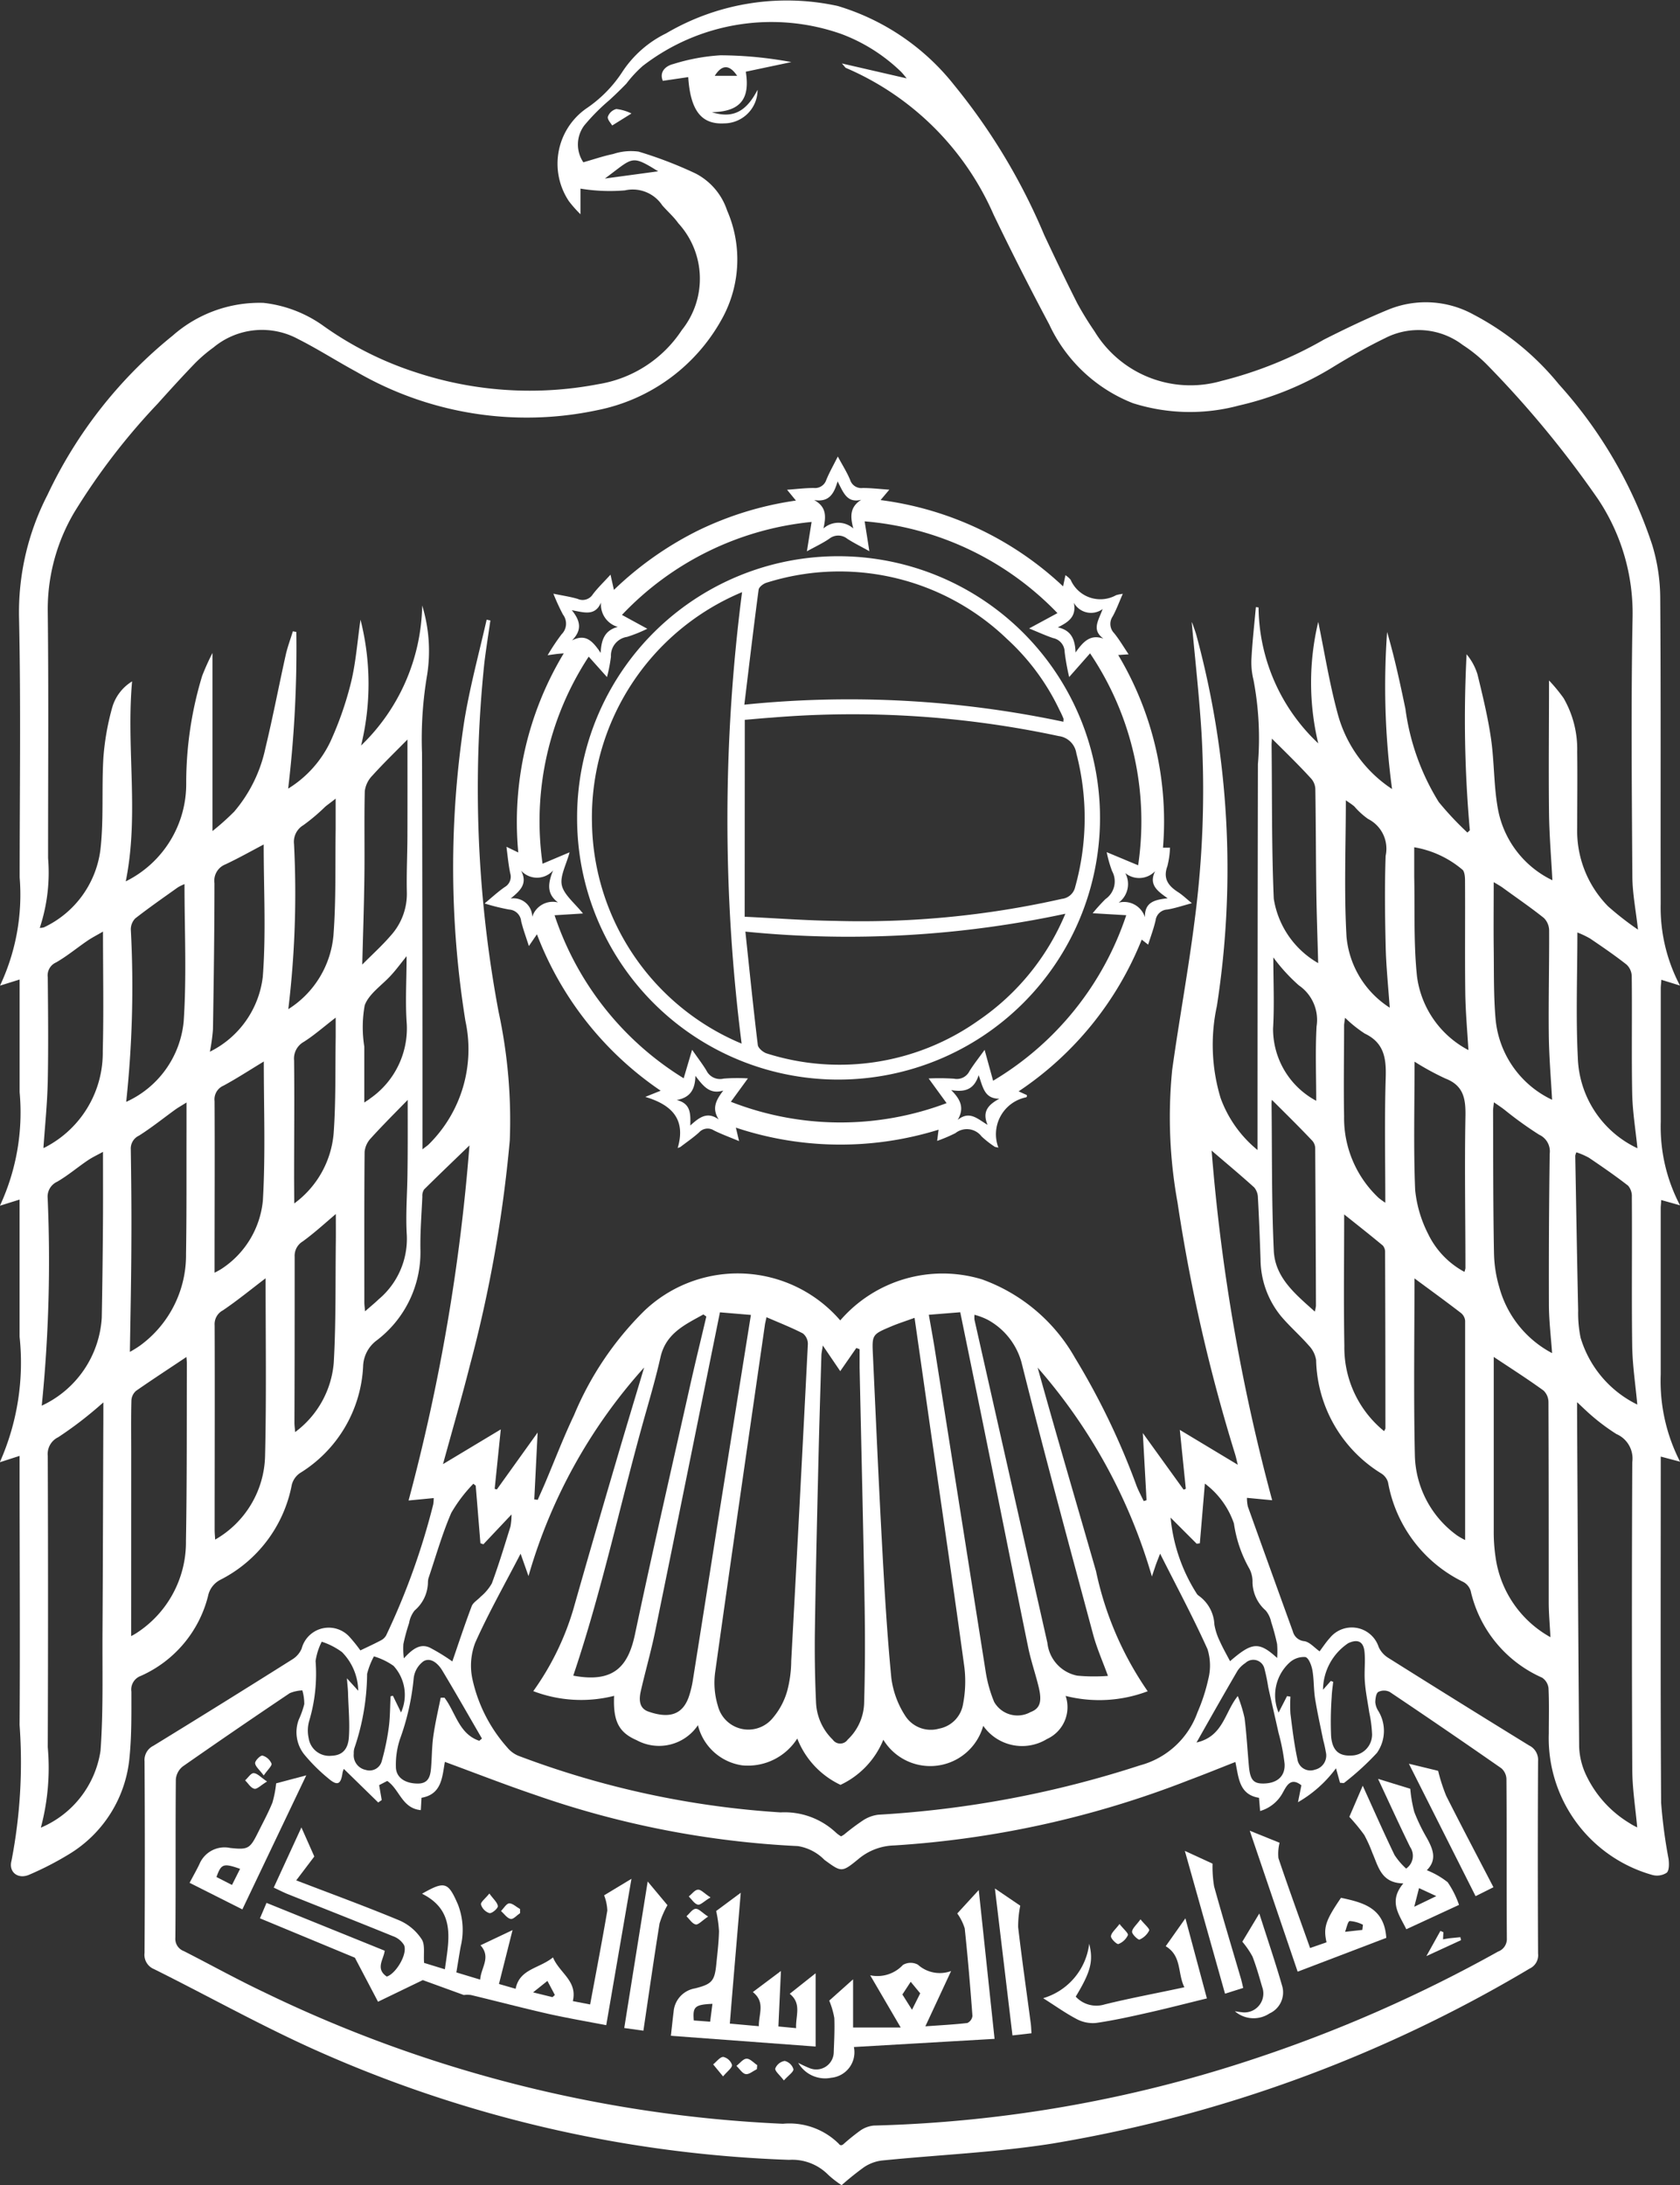 <svg xmlns="http://www.w3.org/2000/svg" width="45.037" height="58.566" viewBox="0 0 45.037 58.566">
  <rect x="0" y="0" width="45.037" height="58.566" fill="#333333" stroke="none"/>
  <g id="Falcon" transform="translate(581.782 231.04)">
    <path id="Path_7753" data-name="Path 7753" d="M-536.745-204.623l-.5-.155c-.006.094-.016.168-.016.242,0,1.189,0,2.378,0,3.568a4.519,4.519,0,0,0,.517,2.235l-.506-.142c0,.085-.012.152-.012.219q0,2.226,0,4.452a4.733,4.733,0,0,0,.519,2.343l-.518-.137v.253c0,3.008-.01,6.016.01,9.023a13.487,13.487,0,0,0,.2,1.511c.015.124.019.312-.053.369a.476.476,0,0,1-.4.053,3.808,3.808,0,0,1-2.758-3.791c0-.4.012-.807-.008-1.209a.388.388,0,0,0-.173-.284,3.352,3.352,0,0,1-1.914-2.327.412.412,0,0,0-.192-.235,3.686,3.686,0,0,1-2.023-2.673.419.419,0,0,0-.18-.237,3.664,3.664,0,0,1-1.748-3.041.726.726,0,0,0-.194-.387c-.238-.273-.515-.513-.748-.79a2.43,2.43,0,0,1-.548-1.523c-.019-.549-.039-1.1-.07-1.648a.44.44,0,0,0-.1-.279c-.392-.354-.8-.692-1.141-.987a51.486,51.486,0,0,0,1.623,9.372l-.676-.064a1.045,1.045,0,0,0,.025.236q.6,1.674,1.206,3.346a.349.349,0,0,0,.309.26c.142.023.265.171.407.272.077-.1.167-.24.277-.361a.757.757,0,0,1,1.307.245.668.668,0,0,0,.256.29q1.883,1.184,3.777,2.349a.427.427,0,0,1,.24.417q-.013,2.58,0,5.161a.393.393,0,0,1-.222.4,36.813,36.813,0,0,1-12.808,4.694c-1.51.238-3.046.3-4.569.454a1.1,1.1,0,0,0-.471.178,7.564,7.564,0,0,0-.6.482,2.667,2.667,0,0,1-.36-.279,1.356,1.356,0,0,0-1.049-.4,33.952,33.952,0,0,1-12.525-2.867c-1.534-.674-3-1.5-4.5-2.246a.414.414,0,0,1-.253-.436q.015-2.566,0-5.131a.427.427,0,0,1,.237-.419q1.871-1.147,3.727-2.317a.625.625,0,0,0,.249-.291.75.75,0,0,1,1.291-.3,4.173,4.173,0,0,1,.282.352c.191-.092.373-.175.55-.269a.332.332,0,0,0,.141-.134,18.842,18.842,0,0,0,1.262-3.511,1.119,1.119,0,0,0,.013-.169l-.674.065a52.365,52.365,0,0,0,1.632-9.517c-.414.4-.819.787-1.217,1.181a.314.314,0,0,0-.046.19c-.021.481-.061.962-.051,1.442A2.963,2.963,0,0,1-571.7-195.1a.9.9,0,0,0-.348.693,3.559,3.559,0,0,1-1.694,2.852.544.544,0,0,0-.217.31,3.612,3.612,0,0,1-1.915,2.549.631.631,0,0,0-.332.441,3.194,3.194,0,0,1-1.8,2.135.39.39,0,0,0-.254.424c0,.579.008,1.161-.048,1.736a3.388,3.388,0,0,1-1.638,2.628,8.305,8.305,0,0,1-1.045.538c-.3.137-.569-.06-.482-.375a13.835,13.835,0,0,0,.216-3.636c.016-2.271,0-4.541,0-6.812v-.4l-.53.171a6.567,6.567,0,0,0,.53-3.365q0-1.666,0-3.332v-.344l-.527.165a5.926,5.926,0,0,0,.528-3.044c0-.992,0-1.984,0-3.019l-.526.164a5.709,5.709,0,0,0,.527-2.9c0-2.31.034-4.621-.016-6.93a6.877,6.877,0,0,1,.759-3.318,12.1,12.1,0,0,1,3.357-4.273,3.521,3.521,0,0,1,2.436-.88,3.4,3.4,0,0,1,1.628.632,9.063,9.063,0,0,0,2.465,1.233,9.732,9.732,0,0,0,4.885.314,3.306,3.306,0,0,0,2.238-1.451,2.2,2.2,0,0,0-.094-2.861c-.123-.175-.291-.319-.432-.482a.95.95,0,0,0-1-.4,4.862,4.862,0,0,1-1.192-.047v.687a3.365,3.365,0,0,1-.307-.346,1.806,1.806,0,0,1,.462-2.488,3.464,3.464,0,0,0,.979-1,2.95,2.95,0,0,1,1.161-1.014,6.385,6.385,0,0,1,4.6-.735,6.27,6.27,0,0,1,3.121,2.118,16.35,16.35,0,0,1,2.418,4.025c.288.613.579,1.224.885,1.828a8.656,8.656,0,0,0,.463.752,3.007,3.007,0,0,0,3.4,1.328,10.71,10.71,0,0,0,2.747-1.108c.577-.291,1.162-.573,1.76-.817a2.652,2.652,0,0,1,2.251.145,7.347,7.347,0,0,1,2.29,1.871,12.043,12.043,0,0,1,2.5,4.3,4.965,4.965,0,0,1,.216,1.417c.019,2.732.006,5.465.012,8.2A4.483,4.483,0,0,0-536.745-204.623Zm-22.512,8.975a3.627,3.627,0,0,1,3.8-1.1,4.685,4.685,0,0,1,2.491,2.1,19.476,19.476,0,0,1,1.656,3.443c.055.137.125.267.188.4l.076-.024c-.033-.6-.066-1.207-.1-1.8l1.094,1.517.059-.022-.161-1.58,1.554.935c-.031-.123-.048-.208-.074-.291a45.637,45.637,0,0,1-1.541-6.738,12.819,12.819,0,0,1-.144-3.551c.187-1.351.438-2.694.607-4.047a26.739,26.739,0,0,0,.181-4.971c-.062-1.013-.177-2.023-.264-2.99a.268.268,0,0,1,.026.058c.033.092.067.184.095.278a23.949,23.949,0,0,1,.554,9.955,4.921,4.921,0,0,0,.1,2.469,3.209,3.209,0,0,0,.99,1.392v-.343q0-5,.01-10a8.351,8.351,0,0,0-.118-2.254,1.969,1.969,0,0,1-.053-.614c.025-.448.076-.894.116-1.341l.072.009a5.066,5.066,0,0,0,1.6,3.643,7,7,0,0,1,0-3.256c.168.814.3,1.646.519,2.452a3.493,3.493,0,0,0,1.46,2.028,20.589,20.589,0,0,1-.133-4.209c.2.681.347,1.369.491,2.058a6.308,6.308,0,0,0,.894,2.5,8.353,8.353,0,0,0,.768.818l.065-.061a33.561,33.561,0,0,1-.087-4.718,1.557,1.557,0,0,1,.292.538c.139.571.279,1.145.363,1.725.092.64.071,1.3.194,1.93a2.65,2.65,0,0,0,1.451,1.864c-.031-.6-.082-1.194-.09-1.789-.014-1.173,0-2.347,0-3.566a4.432,4.432,0,0,1,.39.473,2.737,2.737,0,0,1,.365,1.439c.009.678,0,1.356,0,2.035a2.885,2.885,0,0,0,.83,2.109,8.066,8.066,0,0,0,.8.623c-.057-.513-.148-.967-.151-1.422-.015-2.32-.038-4.64.006-6.959a5.505,5.505,0,0,0-.93-3.164,27.487,27.487,0,0,0-2.961-3.586,3.839,3.839,0,0,0-.66-.539,1.959,1.959,0,0,0-2.089-.182c-.458.222-.9.474-1.339.74a8.365,8.365,0,0,1-2.572,1.063,5.052,5.052,0,0,1-2.846-.063,4.143,4.143,0,0,1-2.242-2.111q-.775-1.454-1.49-2.94a7.579,7.579,0,0,0-3.959-3.934c-.019-.008-.03-.032-.109-.12l1.738.4c-.066-.077-.11-.138-.164-.189a4.627,4.627,0,0,0-1.586-1,5.638,5.638,0,0,0-5.328.857,3.2,3.2,0,0,0-.437.472c-.147.152-.3.3-.456.443a5.446,5.446,0,0,0-.676.682.854.854,0,0,0-.022.984c.273-.077.533-.167.8-.222a1.511,1.511,0,0,1,.682-.064,11,11,0,0,1,1.529.587,1.724,1.724,0,0,1,.842.988,3.286,3.286,0,0,1-.093,2.826,4.9,4.9,0,0,1-3.385,2.529,9.1,9.1,0,0,1-6.456-1.027c-.526-.285-1.032-.61-1.565-.879a2.034,2.034,0,0,0-2.27.226,3.97,3.97,0,0,0-.492.42c-.341.354-.672.717-1,1.083a17.528,17.528,0,0,0-2.239,2.916,5.112,5.112,0,0,0-.711,2.665c.026,2.2.008,4.4.009,6.605a4.716,4.716,0,0,1-.223,1.868.408.408,0,0,0,.11-.014,2.67,2.67,0,0,0,1.516-2.083c.093-.816.03-1.648.08-2.471a6.88,6.88,0,0,1,.232-1.325,1.21,1.21,0,0,1,.537-.714c-.161,1.791.193,3.575-.17,5.36a2.912,2.912,0,0,0,1.621-2.637,9.844,9.844,0,0,1,.428-2.872,6.58,6.58,0,0,1,.276-.613v4.773a6.642,6.642,0,0,0,.584-.522,3.856,3.856,0,0,0,.835-1.7c.2-.829.36-1.669.545-2.5.048-.214.127-.421.191-.632l.093.017a31.8,31.8,0,0,1-.219,4.2,2.982,2.982,0,0,0,1.135-1.266,9.034,9.034,0,0,0,.549-1.577c.131-.536.17-1.094.255-1.685a6.966,6.966,0,0,1,.016,3.373,5.339,5.339,0,0,0,1.638-3.753,4.159,4.159,0,0,1,.134,1.852,10.205,10.205,0,0,0-.139,2.1q.014,5.145.012,10.291c0,.093,0,.187,0,.334.09-.072.136-.1.175-.14a3.578,3.578,0,0,0,.977-3.3,25.933,25.933,0,0,1-.031-8.039c.149-.914.394-1.813.6-2.718l.1.02c-.055.387-.118.773-.164,1.16a32.4,32.4,0,0,0,.384,9.328,13.818,13.818,0,0,1,.3,3.452,35.848,35.848,0,0,1-1.068,6.024c-.221.872-.472,1.737-.722,2.65l1.549-.931-.164,1.595.059.014,1.093-1.525c-.03.591-.06,1.191-.09,1.792l.092.012c.071-.16.143-.319.211-.48.253-.6.483-1.2.761-1.786a8.543,8.543,0,0,1,1.878-2.793A3.629,3.629,0,0,1-559.257-195.648Zm.021,22.11a.2.2,0,0,0,.054-.021,5.713,5.713,0,0,1,.457-.37.754.754,0,0,1,.369-.138,35.091,35.091,0,0,0,10.143-1.771,37.8,37.8,0,0,0,6.592-2.893.358.358,0,0,0,.234-.355c-.01-1.425,0-2.85-.011-4.275a.4.4,0,0,0-.138-.284q-1.487-1.036-2.991-2.045a.341.341,0,0,0-.305,0c-.062.038-.078.176-.082.271a.516.516,0,0,0,.071.222,1.023,1.023,0,0,1-.028,1.143,7.326,7.326,0,0,1-.876.8c-.016.015-.057,0-.112,0l-.108-.39a3.326,3.326,0,0,1-1.019.91l.091-.453c-.287-.229-.4.022-.494.189a1.009,1.009,0,0,1-.612.5l-.03-.354c-.543-.087-.543-.553-.634-.96-.428.168-.836.334-1.249.488a26.139,26.139,0,0,1-7.9,1.749,1.548,1.548,0,0,0-.958.366c-.448.368-.455.35-.908.021a1.279,1.279,0,0,0-.714-.37,24.886,24.886,0,0,1-7.027-1.367c-.816-.276-1.618-.59-2.435-.89-.073.411-.083.868-.626.962l-.019.331c-.506-.047-.568-.557-.9-.782l-.217.112.069.4-.094.065-.922-.9a.533.533,0,0,0-.034.1c-.043.315-.135.364-.374.161a4.73,4.73,0,0,1-.643-.636.956.956,0,0,1-.156-.947,2.393,2.393,0,0,0,.147-.414,1.29,1.29,0,0,0-.052-.368.977.977,0,0,0-.337.074q-1.443.969-2.868,1.964a.493.493,0,0,0-.186.346c-.013,1.415,0,2.831-.013,4.246a.35.35,0,0,0,.228.358c.717.365,1.421.757,2.146,1.1a35.438,35.438,0,0,0,13.913,3.528,1.878,1.878,0,0,1,1.5.538C-559.278-173.549-559.254-173.546-559.236-173.538Zm-6.083-12.047a3.6,3.6,0,0,1-2.167-.126,7.332,7.332,0,0,0,1.072-2.189q.559-1.967,1.137-3.928c.25-.854.508-1.706.763-2.558a14.2,14.2,0,0,0-3.1,5.591l-.212-.6c-.43.83-.861,1.591-1.216,2.385a1.721,1.721,0,0,0-.077.969,4.057,4.057,0,0,0,.938,1.843.757.757,0,0,0,.3.221,24.1,24.1,0,0,0,7.022,1.516,2.01,2.01,0,0,1,1.487.542.779.779,0,0,0,.138.1c.035-.021.062-.034.085-.052a6.056,6.056,0,0,1,.495-.371.954.954,0,0,1,.421-.157,27.78,27.78,0,0,0,7.009-1.322,2.252,2.252,0,0,0,1.544-1.422,4.843,4.843,0,0,0,.29-.892,1.474,1.474,0,0,0-.021-.8c-.383-.85-.824-1.673-1.271-2.561-.062.162-.1.252-.13.343s-.057.168-.09.27a14.694,14.694,0,0,0-3.063-5.6c.508,1.829,1.044,3.643,1.566,5.461a8.837,8.837,0,0,0,1.384,3.214,3.672,3.672,0,0,1-2.2.125.937.937,0,0,1-.5,1.155,1.273,1.273,0,0,1-1.709-.354,1.474,1.474,0,0,1-2.678.374,2.29,2.29,0,0,1-1.148,1.209,2.293,2.293,0,0,1-1.159-1.242,1.567,1.567,0,0,1-1.478.719,1.432,1.432,0,0,1-1.185-1.076,1.257,1.257,0,0,1-1.646.4C-565.2-184.607-565.349-184.916-565.319-185.586Zm8.054-10.132c-.238.087-.434.149-.624.229-.514.217-.518.22-.492.767.079,1.7.153,3.392.245,5.087.065,1.2.134,2.391.25,3.582a2.436,2.436,0,0,0,.37,1,.813.813,0,0,0,.908.346.8.8,0,0,0,.643-.657,3.193,3.193,0,0,0,.036-.988c-.294-2.148-.609-4.293-.918-6.44C-556.984-193.754-557.121-194.715-557.265-195.718Zm-3.969-.016c-.023.109-.036.156-.042.2-.448,3.106-.9,6.212-1.335,9.321a2.114,2.114,0,0,0,.075.9.843.843,0,0,0,1.454.34,1.93,1.93,0,0,0,.4-.733,3.2,3.2,0,0,0,.111-.814q.231-4.246.446-8.493a.361.361,0,0,0-.132-.286C-560.56-195.456-560.878-195.579-561.234-195.734Zm-17.777,2.283c-.128.111-.2.175-.27.232a10.079,10.079,0,0,1-.939.7.5.5,0,0,0-.282.5q.015,3.9,0,7.806a6.226,6.226,0,0,1-.185,2.16,2.665,2.665,0,0,0,1.6-2.064c.077-1.065.046-2.138.053-3.208.011-1.787.014-3.573.021-5.36C-579.011-192.911-579.011-193.143-579.011-193.451Zm39.507,0c0,.148,0,.206,0,.264.016,2.994.029,5.988.056,8.981a1.934,1.934,0,0,0,.169.707,3,3,0,0,0,1.176,1.322c.082.054.173.1.211.117-.047-.52-.13-1.033-.132-1.545q-.02-4.124,0-8.247a.714.714,0,0,0-.425-.751,5.528,5.528,0,0,1-.812-.626C-539.322-193.283-539.381-193.342-539.5-193.453Zm-20.22-1.525c-.023.151-.036.2-.038.259-.028.932-.057,1.864-.079,2.8-.036,1.512-.072,3.024-.095,4.536-.01.647,0,1.3.029,1.942a1.473,1.473,0,0,0,.449,1.027.243.243,0,0,0,.4,0,1.4,1.4,0,0,0,.441-.97c.026-.882.028-1.765.013-2.647-.036-2.12-.089-4.241-.134-6.361,0-.162,0-.325,0-.487l-.088-.033-.431.621Zm2.842-.824c.06.343.111.622.156.9q.683,4.33,1.367,8.66a3.536,3.536,0,0,0,.228.817.719.719,0,0,0,.972.274c.253-.095.318-.272.222-.671-.085-.352-.206-.7-.279-1.051-.372-1.816-.731-3.633-1.1-5.45-.236-1.171-.477-2.34-.724-3.547Zm-5.6-.066c-.585,2.888-1.156,5.722-1.737,8.555-.11.537-.263,1.065-.385,1.6-.049.219-.051.46.208.548.577.2.941.075,1.1-.461a2.817,2.817,0,0,0,.082-.343q.342-2.15.679-4.3c.291-1.829.584-3.658.883-5.529Zm-.366.112-.078-.055c-.485.27-1,.5-1.148,1.139-.11.487-.246.969-.383,1.45-.672,2.359-1.171,4.768-1.957,7.092,1.109.21,1.478-.274,1.655-1.111.475-2.245.988-4.481,1.49-6.72C-563.133-194.562-562.986-195.159-562.846-195.756Zm10.769,9.636c-.141-.388-.3-.745-.4-1.118-.651-2.424-1.308-4.846-1.917-7.281a1.861,1.861,0,0,0-.912-1.151,1.794,1.794,0,0,0-.351-.132.872.872,0,0,0,0,.131q.977,4.334,1.956,8.666a1,1,0,0,0,.8.876A4.932,4.932,0,0,0-552.077-186.12Zm-26.187-1.07a1.34,1.34,0,0,0,.124-.069,2.9,2.9,0,0,0,1.345-2.484c.028-1.581.019-3.163.024-4.744a1.72,1.72,0,0,0-.012-.183c-.447.3-.9.594-1.347.905a.363.363,0,0,0-.127.255c-.013.461-.006.923-.006,1.385Zm36.528-7.478c0,1.507,0,3.069,0,4.631a4.581,4.581,0,0,0,.049.734,2.909,2.909,0,0,0,1.471,2.143c-.017-.332-.045-.631-.046-.93,0-1.789,0-3.578-.007-5.367a.434.434,0,0,0-.131-.313C-540.84-194.085-541.3-194.377-541.736-194.668Zm-37.285-5.5c-.129.072-.276.139-.409.229-.275.186-.531.405-.818.571a.438.438,0,0,0-.255.429,38.683,38.683,0,0,1-.158,5.573,2.784,2.784,0,0,0,1.609-2.358q.021-1.133.03-2.266C-579.017-198.706-579.021-199.421-579.021-200.169Zm41.134,6.778c-.048-.529-.129-1.049-.137-1.572-.019-1.334,0-2.669-.01-4a.429.429,0,0,0-.1-.3c-.339-.264-.694-.508-1.05-.749a1.942,1.942,0,0,0-.337-.146.421.421,0,0,0-.03.092c.025,1.382.048,2.765.078,4.147a3.25,3.25,0,0,0,.065.73A2.925,2.925,0,0,0-537.887-193.391Zm-40.412-1.417a2.905,2.905,0,0,0,.277-.172,3,3,0,0,0,1.229-2.46c.018-1.089.01-2.179.013-3.269,0-.242,0-.483,0-.784-.128.081-.217.13-.3.189-.325.235-.638.487-.975.7a.381.381,0,0,0-.219.365c.012.814.021,1.628.016,2.442C-578.263-196.8-578.284-195.8-578.3-194.808Zm36.567-6.685c-.012.112-.022.168-.022.223.005,1.277,0,2.554.025,3.83a3.431,3.431,0,0,0,.142.9,2.838,2.838,0,0,0,1.415,1.765c-.031-.445-.083-.863-.085-1.282q-.007-2.033.021-4.065a.489.489,0,0,0-.282-.507,9.959,9.959,0,0,1-.906-.65C-541.515-201.347-541.607-201.407-541.732-201.493Zm-32.929,4.712c-.383.291-.752.594-1.145.86a.416.416,0,0,0-.22.4c.007,1.828,0,3.656,0,5.484,0,.083.009.167.014.26a2.653,2.653,0,0,0,1.338-2.238C-574.638-193.611-574.662-195.2-574.662-196.781Zm30.8.008c0,1.554-.025,3.136.01,4.718a2.723,2.723,0,0,0,1.137,2.17,1.923,1.923,0,0,0,.211.12c0-1.989,0-3.935,0-5.881a.307.307,0,0,0-.116-.208C-543.033-196.167-543.45-196.469-543.861-196.773Zm-35.16-9.3c-.155.091-.291.159-.415.244-.283.193-.549.415-.845.584a.377.377,0,0,0-.219.391c.009.933.019,1.866,0,2.8-.013.6-.076,1.2-.116,1.781a.361.361,0,0,0,.08-.037,2.852,2.852,0,0,0,1.511-2.558C-579-203.914-579.021-204.955-579.021-206.077Zm41.138,5.815c-.05-.5-.131-.984-.141-1.468-.021-1.051,0-2.1-.013-3.154a.441.441,0,0,0-.137-.308c-.315-.248-.647-.475-.979-.7a2.426,2.426,0,0,0-.341-.162c0,1.141-.044,2.252.012,3.359A2.778,2.778,0,0,0-537.883-200.261Zm-38.954-7.087a1.132,1.132,0,0,0-.181.09c-.382.272-.767.54-1.136.828a.42.42,0,0,0-.119.3,29.021,29.021,0,0,1-.124,4.617,2.638,2.638,0,0,0,1.541-2.156C-576.776-204.884-576.836-206.1-576.836-207.349Zm35.1-.045c0,.623-.006,1.181,0,1.739.009.647-.006,1.3.052,1.94a2.658,2.658,0,0,0,1.513,2.145c-.03-.563-.081-1.146-.088-1.731-.011-.932.013-1.864.009-2.8a.484.484,0,0,0-.139-.34c-.35-.28-.722-.534-1.087-.8C-541.543-207.282-541.617-207.322-541.736-207.394Zm-32.974,4.8c-.364.22-.713.448-1.079.646a.4.4,0,0,0-.238.414c.008,1.445,0,2.89,0,4.335v.264a2.025,2.025,0,0,0,.182-.1,2.468,2.468,0,0,0,1.113-1.833C-574.663-200.088-574.71-201.306-574.71-202.6Zm32.184,5.648a.519.519,0,0,0,.032-.108c0-1.355-.025-2.71,0-4.065.009-.469-.042-.829-.536-1.02a7.163,7.163,0,0,1-.828-.452c0,1.2-.03,2.32.016,3.436a3.3,3.3,0,0,0,.344,1.173A2.276,2.276,0,0,0-542.526-196.95Zm-32.187-11.465c-.346.182-.681.371-1.029.534a.47.47,0,0,0-.288.5c0,1.306-.019,2.613-.04,3.919a4.951,4.951,0,0,1-.083.6,2.577,2.577,0,0,0,1.419-2.01C-574.648-206.021-574.713-207.182-574.713-208.415Zm32.3,5.523c-.032-.546-.078-1.042-.085-1.539-.013-1.01,0-2.021-.007-3.031,0-.1-.016-.247-.078-.286a2.69,2.69,0,0,0-1.284-.594c0,.262,0,.524,0,.785.018.891-.018,1.789.074,2.672A2.612,2.612,0,0,0-542.414-202.892Zm-26.615,11.66-.061-.05a3.974,3.974,0,0,0-.592.78c-.246.567-.414,1.168-.612,1.755a.483.483,0,0,0-.014.117,1.01,1.01,0,0,1-.357.745.738.738,0,0,0-.148.337,5.1,5.1,0,0,0-.153.562,1.974,1.974,0,0,0,.013.384c.238-.261.44-.4.69-.29a5.271,5.271,0,0,1,.609.373c.167-.485.332-.987.519-1.481.038-.1.161-.167.24-.254a1.316,1.316,0,0,0,.3-.356c.185-.5.341-1.016.5-1.528a1.764,1.764,0,0,0,.028-.321l-.755.8-.079-.028Q-568.967-190.461-569.03-191.231Zm21.485,4.632a2.309,2.309,0,0,0,0-.387,5.982,5.982,0,0,0-.159-.591.7.7,0,0,0-.147-.307,1.029,1.029,0,0,1-.353-.749.748.748,0,0,0-.083-.369,3.449,3.449,0,0,1-.415-1.213,2.235,2.235,0,0,0-.779-1.07l-.135,1.6-.084.012-.7-.7a4.578,4.578,0,0,0,.711,2.054.356.356,0,0,0,.044.04,1,1,0,0,1,.419.774,1.66,1.66,0,0,0,.144.442c.083.186.185.364.276.538C-548.22-187.022-548.037-187.049-547.545-186.6Zm-23.314-24.629c-.32.325-.643.636-.943.969a.724.724,0,0,0-.2.413c-.019.774,0,1.549-.011,2.323-.01.759-.036,1.517-.057,2.326.263-.265.531-.506.764-.777a1.667,1.667,0,0,0,.432-1.156c-.012-.5.013-1,.015-1.5C-570.857-209.5-570.859-210.37-570.859-211.229Zm23.174-.013c0,.048-.008.1-.008.158.016,1.374,0,2.749.059,4.121a2.422,2.422,0,0,0,1.19,1.726c-.017-.652-.04-1.278-.049-1.9-.013-.923-.012-1.845-.027-2.768a.449.449,0,0,0-.113-.279C-546.969-210.539-547.319-210.878-547.685-211.242ZM-572.779-198.5c-.3.255-.583.514-.888.735a.448.448,0,0,0-.216.409c0,1.483,0,2.965-.006,4.448,0,.072.011.145.019.253a2.575,2.575,0,0,0,1.035-1.856c.062-1.086.042-2.177.056-3.266C-572.777-198.021-572.779-198.261-572.779-198.5Zm28.1,5.824c.022-.047.037-.063.037-.08q0-2.356-.009-4.712a.268.268,0,0,0-.059-.185c-.341-.284-.689-.558-1.038-.836,0,1.17-.016,2.346.005,3.522A2.885,2.885,0,0,0-544.676-192.679Zm-3.008-8.879a.717.717,0,0,0-.008.085c.016,1.315,0,2.632.06,3.945.031.729.574,1.168,1.1,1.64a1.138,1.138,0,0,0,.031-.152q-.007-2.106-.02-4.212a.323.323,0,0,0-.072-.208C-546.947-200.829-547.314-201.189-547.684-201.558Zm-23.169,0c-.336.346-.669.676-.983,1.023a.617.617,0,0,0-.169.367c-.012,1.345-.007,2.691-.007,4.036,0,.063.01.126.019.237.147-.129.26-.22.363-.32a2.118,2.118,0,0,0,.757-1.714c-.036-.566.014-1.138.018-1.707C-570.849-200.284-570.853-200.928-570.853-201.563Zm-3.2-2.434a2.609,2.609,0,0,0,1.213-1.978c.072-.947.045-1.9.059-2.853,0-.25,0-.5,0-.814-.124.1-.206.155-.283.22a5.125,5.125,0,0,1-.583.492.518.518,0,0,0-.25.506A25.959,25.959,0,0,1-574.052-204Zm29.53-.03c-.039-.573-.1-1.136-.11-1.7-.019-.794-.028-1.59,0-2.383a.893.893,0,0,0-.471-.987,2.037,2.037,0,0,1-.368-.335c-.075-.065-.162-.117-.228-.165,0,1.235-.051,2.45.018,3.658A2.527,2.527,0,0,0-544.521-204.027Zm-29.368,5.236a2.6,2.6,0,0,0,1.056-1.874c.062-.86.041-1.726.055-2.589,0-.142,0-.284,0-.518-.331.255-.578.474-.854.649a.512.512,0,0,0-.261.5c.011,1.06,0,2.121,0,3.181Zm28.168-4.967c-.015.116-.023.152-.024.188,0,.814-.015,1.628,0,2.442a2.937,2.937,0,0,0,.923,2.185,1.977,1.977,0,0,0,.182.133c0-1.142-.024-2.25.011-3.356.016-.517-.043-.931-.561-1.178A3.376,3.376,0,0,1-545.721-203.758ZM-548.6-185.58a3.776,3.776,0,0,1,.182.59c.054.427.077.859.116,1.288.034.37.122.471.393.467.36-.005.584-.19.564-.53a5.481,5.481,0,0,0-.163-.831c-.09-.408-.186-.815-.276-1.223a4.732,4.732,0,0,0-.1-.488.306.306,0,0,0-.513-.157.732.732,0,0,0-.209.205c-.361.618-.714,1.241-1.1,1.925C-548.988-184.5-548.958-185.134-548.6-185.58Zm-20.335,1.2.073-.06c-.353-.608-.7-1.22-1.063-1.823-.108-.18-.3-.361-.5-.252a.656.656,0,0,0-.268.468,6.543,6.543,0,0,1-.368,1.625,2.188,2.188,0,0,0-.108.747c.006.287.254.441.59.441.286,0,.333-.2.352-.412.025-.283.021-.569.06-.85.049-.349.129-.694.2-1.04l.1,0C-569.567-185.143-569.48-184.561-568.932-184.38Zm22.438-17.153c0-.665-.027-1.332.009-1.995a1.121,1.121,0,0,0-.474-1.1,4.738,4.738,0,0,1-.685-.75c0,.654.03,1.282-.007,1.906A2.184,2.184,0,0,0-546.494-201.533Zm-24.388-3.874c-.161.2-.277.359-.407.5-.243.272-.6.5-.713.814a3.3,3.3,0,0,0-.011,1.105c0,.484,0,.969,0,1.5.086-.059.126-.081.16-.111a2.289,2.289,0,0,0,.979-1.992C-570.921-204.172-570.882-204.766-570.882-205.407Zm24.779,19.423.064.023c-.014.134-.036.267-.04.4a9.177,9.177,0,0,0-.016,1.058c.032.389.215.535.542.518a.562.562,0,0,0,.556-.572,3.422,3.422,0,0,0-.075-.58c-.041-.279-.1-.557-.119-.838-.02-.263.018-.531-.009-.793-.028-.277-.183-.345-.435-.229a1.517,1.517,0,0,0-.677,1.249Zm-26.073.262a1.508,1.508,0,0,0-.434-1.035,1.9,1.9,0,0,0-.544-.279,1.678,1.678,0,0,0-.165.519,4.41,4.41,0,0,1-.17,1.6.939.939,0,0,0-.016.462.558.558,0,0,0,.611.476c.275-.009.445-.154.468-.5.026-.378-.01-.76-.022-1.141,0-.118-.016-.236-.031-.435Zm24.9.144.091.015a3.657,3.657,0,0,0,0,.458c.051.406.1.815.186,1.214a.351.351,0,0,0,.469.285.389.389,0,0,0,.293-.475,3.153,3.153,0,0,0-.069-.314c-.075-.372-.159-.743-.219-1.118-.04-.251-.027-.511-.072-.761-.024-.131-.1-.333-.19-.351a.57.57,0,0,0-.416.143,1.19,1.19,0,0,0-.3,1.345Zm-23.752.438a1.151,1.151,0,0,0-.2-1.248,1.78,1.78,0,0,0-.527-.255,2.044,2.044,0,0,0-.183.47,6.289,6.289,0,0,1-.331,1.962.426.426,0,0,0-.026.174.4.4,0,0,0,.316.436.339.339,0,0,0,.438-.249,6.408,6.408,0,0,0,.184-.888c.037-.276.034-.557.049-.836l.062-.013Zm5.454-41.113,1.439-.195C-564.881-226.908-564.8-226.817-565.57-226.252Z" transform="translate(0 0)" fill="#fff"/>
    <path id="Path_7754" data-name="Path 7754" d="M-523.788-162.759c.225-.762-.146-1.156-.868-1.371l.412-.166a8.881,8.881,0,0,1-3.317-4.193l-.216.316c-.079-.25-.156-.455-.207-.666a.344.344,0,0,0-.324-.313,5.532,5.532,0,0,1-.656-.163c.2-.167.362-.316.539-.439a.318.318,0,0,0,.147-.373c-.045-.22-.067-.445-.1-.707l.317.153a8.753,8.753,0,0,1,1.219-5.338c-.088.008-.143.012-.2.019s-.114.015-.232.032a5.618,5.618,0,0,1,.375-.563.4.4,0,0,0,.036-.527,5.751,5.751,0,0,1-.257-.56c.248.052.455.081.652.14a.323.323,0,0,0,.406-.124c.135-.178.3-.334.473-.526l.092.408a9.061,9.061,0,0,1,2.244-1.585,8.829,8.829,0,0,1,2.635-.809l-.238-.29c.262-.019.489-.047.716-.047a.318.318,0,0,0,.336-.217c.082-.2.187-.383.309-.627.13.243.25.43.332.632a.312.312,0,0,0,.336.212c.223,0,.445.027.713.045l-.235.279a8.774,8.774,0,0,1,4.893,2.313l.063-.3a.652.652,0,0,1,.139.122.868.868,0,0,0,1.221.413,1.155,1.155,0,0,1,.177-.035c-.1.23-.172.426-.271.606a.355.355,0,0,0,.04.449c.135.166.244.353.388.567l-.279.018a8.692,8.692,0,0,1,1.2,5.165h.188a2.3,2.3,0,0,1-.07.494c-.125.338.03.532.292.7.113.073.212.169.364.293-.254.068-.453.137-.659.17a.333.333,0,0,0-.313.289c-.047.209-.123.412-.2.652l-.172-.135a8.821,8.821,0,0,1-3.3,4.067l.22.1c0,.022.007.031,0,.038a.039.039,0,0,1-.018.022,1.01,1.01,0,0,0-.744,1.349l-.092-.02a2.6,2.6,0,0,1-.36-.281.494.494,0,0,0-.7-.088,4.094,4.094,0,0,1-.49.208l.038-.3a8.865,8.865,0,0,1-5.434-.055l.086.361c-.253-.106-.469-.184-.674-.286a.31.31,0,0,0-.4.054c-.157.142-.333.261-.5.39Zm12.344-7.579a8.054,8.054,0,0,0-1.289-5.681l-.56.635a6.276,6.276,0,0,1-.121-.67.383.383,0,0,0-.307-.373c-.2-.067-.392-.156-.646-.259l.76-.411a8.094,8.094,0,0,0-5.169-2.46c.043.269.08.5.126.8-.238-.133-.423-.223-.593-.334a.384.384,0,0,0-.481,0c-.175.12-.371.211-.6.337l.126-.787a8.091,8.091,0,0,0-5.084,2.492l.68.371a3.978,3.978,0,0,1-.542.218.508.508,0,0,0-.433.532,4.205,4.205,0,0,1-.106.545l-.49-.548a8.04,8.04,0,0,0-1.237,5.551l.724-.306c-.088.335-.265.64-.206.89s.347.477.565.75l-.761.047a8.14,8.14,0,0,0,3.461,4.37l.226-.764c.152.219.277.381.383.555a.406.406,0,0,0,.461.218,4.588,4.588,0,0,1,.652-.006l-.457.627a8.067,8.067,0,0,0,5.783.036l-.481-.661a6.039,6.039,0,0,1,.68.006.378.378,0,0,0,.413-.2c.114-.185.251-.355.407-.573l.228.828A8.159,8.159,0,0,0-511.763-169l-.9-.053a4.938,4.938,0,0,1,.343-.379.576.576,0,0,0,.177-.751,3.287,3.287,0,0,1-.144-.507Zm-15.547,1c-.3-.223-.289-.49-.137-.862a.575.575,0,0,1-.858.005c.188.359-.035.545-.279.748a.5.5,0,0,1,.578.49A.579.579,0,0,1-526.991-169.341Zm15.029,0a.586.586,0,0,1,.7.392c-.009-.4.251-.468.61-.508-.288-.2-.51-.368-.337-.727a.589.589,0,0,1-.8.052A.62.62,0,0,1-511.962-169.34Zm-6.891-10.8c-.4.106-.491-.193-.648-.49-.1.347-.239.563-.629.5.344.188.317.457.25.762a.6.6,0,0,1,.8,0C-519.162-179.681-519.181-179.947-518.853-180.143Zm-3.83,16.621c-.206-.314-.064-.543.117-.783-.356.11-.532-.11-.747-.395-.007.391-.159.585-.5.649.377.093.372.365.363.683C-523.2-163.59-522.99-163.746-522.683-163.522Zm-2.7-13.208a.621.621,0,0,1-.46-.655c-.161.371-.449.265-.783.205.245.3.269.543.005.81.368-.19.554.017.769.334C-525.837-176.424-525.716-176.648-525.38-176.731Zm13.04.333c-.371-.243-.164-.5-.053-.814a.526.526,0,0,1-.771-.168c.076.38-.156.521-.43.659.345.075.463.3.475.673C-512.909-176.343-512.715-176.551-512.339-176.4Zm-3.937,12.878c.319-.257.529-.025.8.133-.155-.358.023-.543.316-.7-.4,0-.438-.3-.555-.631-.126.39-.371.46-.736.4C-516.2-164.058-516.1-163.831-516.277-163.52Z" transform="translate(-39.827 -37.509)" fill="#fff"/>
    <path id="Path_7755" data-name="Path 7755" d="M-508.328-223.494c.567.178.925-.016,1.227-.6a.9.9,0,0,1-.9.9c-.6.032-.9-.336-.959-1.24l-.681.1c-.1-.239.072-.4.282-.451a5.3,5.3,0,0,1,1.263-.234,10.632,10.632,0,0,1,1.9.182l-1.221.258C-507.307-223.9-507.512-223.507-508.328-223.494Zm.679-.975c-.207-.308-.407-.305-.6,0Z" transform="translate(-54.372 -4.539)" fill="#fff"/>
    <path id="Path_7756" data-name="Path 7756" d="M-514.906-219.044l-.517.322c-.032-.059-.134-.162-.116-.235a.329.329,0,0,1,.227-.207A1.228,1.228,0,0,1-514.906-219.044Z" transform="translate(-49.948 -8.954)" fill="#fff"/>
    <path id="Path_7757" data-name="Path 7757" d="M-545.589-28.42c.177.423.661.628.532,1.171l.464.09c.16-.859.319-1.687.461-2.517a1.258,1.258,0,0,0-.086-.408l.733-.443-.676,3.923c-.527-.1-1.036-.189-1.539-.3-.7-.159-1.391-.341-2.087-.508a.689.689,0,0,0-.192,0l-1.1-.4-1.2.58-.62-1.18-2.545-1.056.176-.414L-550.1-28.6c-.027.233-.257.482.055.693.239-.069.565-.6.464-.842a.565.565,0,0,0-.3-.241c-.935-.381-1.875-.75-2.813-1.125-.118-.047-.23-.106-.381-.176l.742-1.613.346.779-.485.64c.978.375,1.889.708,2.784,1.081a1.371,1.371,0,0,1,.577.494c.1.147.047.388.067.637l.557.171c.107-.783.3-1.569-.612-2.025.611-.348.7-.319.964.292a1.891,1.891,0,0,1,.071,1.128c-.039.221-.074.442-.115.689l.639.193c.019-.323.3-.595.008-.92l.859-.407-.364,1.444.447.129C-546.485-28.115-545.96-28.118-545.589-28.42Zm-.533.937.52.128.064-.058-.2-.377Z" transform="translate(-21.369 -150.154)" fill="#fff"/>
    <path id="Path_7758" data-name="Path 7758" d="M-489.522-21.07l-3.771.219a.687.687,0,0,1-.609.824.833.833,0,0,1-.884-.4,3.231,3.231,0,0,0,.313.145.469.469,0,0,0,.64-.435c.011-.3.027-.609.015-.912a2.208,2.208,0,0,0-.136-.466l.639-.571v1.292h1.277l-.818-1.4a.934.934,0,0,0,.878-.278.41.41,0,0,1,.4-.007.877.877,0,0,0,.891.171l-.69,1.482c.4-.029.766-.047,1.125-.089a.24.24,0,0,0,.137-.189c-.058-.783-.124-1.566-.207-2.347a1.39,1.39,0,0,0-.2-.4l.576-.628ZM-491.77-22.6l-.223.341.258.409.22-.44Z" transform="translate(-65.598 -155.321)" fill="#fff"/>
    <path id="Path_7759" data-name="Path 7759" d="M-507.446-24.284l.659-.489c-.1,1.206-.2,2.345-.293,3.507l.778.07c-.007-.326.182-.642-.161-.915l.753-.565c-.024.525-.045.989-.068,1.487l.475.045c-.018-.33.159-.654-.171-.921l.694-.55v1.964l-3.88-.288c.029-.26.049-.453.073-.646a.689.689,0,0,1,.574-.625c.456-.114.526-.2.571-.651.029-.293.065-.586.072-.88A3.437,3.437,0,0,0-507.446-24.284Zm-.1,2.488c-.472.022-.532.076-.5.446l.438.033Z" transform="translate(-55.137 -155.534)" fill="#fff"/>
    <path id="Path_7760" data-name="Path 7760" d="M-431.77-33.81l-1.413.653c-.187-.389-.491-.742-.079-1.229-.595-.007-.669-.451-.831-.817a3.7,3.7,0,0,0-.217-.481,5.143,5.143,0,0,0-.4-.486l.359-.834c.294.647.562,1.256.851,1.855a1.878,1.878,0,0,0,.312.366.415.415,0,0,0,.108-.577c-.288-.587-.558-1.182-.861-1.828l.864.266a3.744,3.744,0,0,0,.107.619,4.81,4.81,0,0,0,.331.688c.165.3.294.586.006.876a2.19,2.19,0,0,1,.559.322A2.51,2.51,0,0,1-431.77-33.81Zm-.609-.235-.463-.215-.128.5Z" transform="translate(-110.899 -146.172)" fill="#fff"/>
    <path id="Path_7761" data-name="Path 7761" d="M-444.3-27.758l-1.284-3.778.8.323a1.191,1.191,0,0,0-.031.413c.269.8.557,1.587.848,2.408l.441-.153c-.088-.4-.029-.58.388-1.193.586.126,1.162.264,1.214,1.074Zm1.734-1.119.017-.138a.915.915,0,0,0-.354-.1c-.053.007-.085.187-.126.289Z" transform="translate(-102.695 -150.434)" fill="#fff"/>
    <path id="Path_7762" data-name="Path 7762" d="M-468.084-19.849a1.738,1.738,0,0,0,1.234-1.46c.117.47.039.756-.361,1.418a.751.751,0,0,0,.771.21c.693-.172,1.4-.3,2.141-.461-.187-.38-.064-.838-.5-1.1l.528-.748.576,2.147c-.532.13-1.039.261-1.551.377-.469.106-.939.211-1.414.28a.919.919,0,0,1-.519-.1C-467.48-19.443-467.757-19.643-468.084-19.849Z" transform="translate(-85.733 -157.632)" fill="#fff"/>
    <path id="Path_7763" data-name="Path 7763" d="M-561.118-34.689c.1-.193.19-.347.265-.506a.728.728,0,0,1,.82-.429c.486.052.532.023.752-.42.131-.263.272-.523.383-.795a2.948,2.948,0,0,0,.1-.517l.807-.214-1.713,3.593Zm1.136.057.217-.432c-.447-.156-.506-.137-.633.219Z" transform="translate(-15.581 -145.884)" fill="#fff"/>
    <path id="Path_7764" data-name="Path 7764" d="M-425.952-35.524l-.479.239-1.788-3.549.784.19a4.744,4.744,0,0,0,.217.672C-426.809-37.16-426.384-36.356-425.952-35.524Z" transform="translate(-115.794 -144.931)" fill="#fff"/>
    <path id="Path_7765" data-name="Path 7765" d="M-472.361-21.36l-.51.058-.471-3.939.68.462a2.793,2.793,0,0,0-.057.574c.1.855.223,1.709.336,2.563C-472.37-21.556-472.369-21.469-472.361-21.36Z" transform="translate(-81.769 -155.181)" fill="#fff"/>
    <path id="Path_7766" data-name="Path 7766" d="M-451.078-25.664l-.487.154-1.077-3.827.743.342a3.154,3.154,0,0,0,.042.612c.23.829.479,1.653.721,2.479C-451.115-25.831-451.1-25.757-451.078-25.664Z" transform="translate(-97.377 -152.092)" fill="#fff"/>
    <path id="Path_7767" data-name="Path 7767" d="M-513.23-22l-.513-.072c.207-1.3.412-2.577.628-3.927l.53.635a2.349,2.349,0,0,0-.212.491C-512.95-23.924-513.085-22.974-513.23-22Z" transform="translate(-51.304 -154.61)" fill="#fff"/>
    <path id="Path_7768" data-name="Path 7768" d="M-447-21.759l.455-.756c.221.694.437,1.326.62,1.967a.619.619,0,0,1-.347.712.768.768,0,0,1-.928-.059c.058.009.116.02.174.025a.507.507,0,0,0,.557-.679c-.079-.273-.156-.547-.258-.811A2.327,2.327,0,0,0-447-21.759Z" transform="translate(-101.478 -157.236)" fill="#fff"/>
    <path id="Path_7769" data-name="Path 7769" d="M-425.862-20.581l-.01.191c.059-.01.118-.022.178-.029.1-.011.191-.019.287-.028l.018.079-.929.428.376-.675Z" transform="translate(-117.226 -158.669)" fill="#fff"/>
    <path id="Path_7770" data-name="Path 7770" d="M-497.055-5.918c-.112-.148-.246-.252-.23-.323a.329.329,0,0,1,.253-.2.325.325,0,0,1,.233.22C-496.791-6.148-496.931-6.057-497.055-5.918Z" transform="translate(-63.713 -169.358)" fill="#fff"/>
    <path id="Path_7771" data-name="Path 7771" d="M-503.8-6.349l-.266-.323c.091-.071.182-.2.272-.2a.323.323,0,0,1,.234.216C-503.555-6.577-503.69-6.484-503.8-6.349Z" transform="translate(-58.598 -169.035)" fill="#fff"/>
    <path id="Path_7772" data-name="Path 7772" d="M-500.969-6.409c-.1.049-.211.148-.3.133s-.166-.142-.247-.221c.09-.069.178-.19.271-.193s.19.111.285.173Z" transform="translate(-60.523 -169.17)" fill="#fff"/>
    <path id="Path_7773" data-name="Path 7773" d="M-458.154-21.879c.115.142.251.253.232.3a.52.52,0,0,1-.258.243c-.033.015-.2-.137-.2-.21C-458.373-21.639-458.262-21.728-458.154-21.879Z" transform="translate(-93.054 -157.716)" fill="#fff"/>
    <path id="Path_7774" data-name="Path 7774" d="M-529.133-24.692c.109.153.22.244.227.342,0,.06-.161.2-.228.183a.35.35,0,0,1-.224-.23C-529.371-24.461-529.242-24.555-529.133-24.692Z" transform="translate(-39.53 -155.595)" fill="#fff"/>
    <path id="Path_7775" data-name="Path 7775" d="M-460.462-21.372c.109.14.243.249.224.3a.467.467,0,0,1-.254.237c-.039.015-.2-.137-.2-.206C-460.685-21.137-460.572-21.224-460.462-21.372Z" transform="translate(-91.308 -158.098)" fill="#fff"/>
    <path id="Path_7776" data-name="Path 7776" d="M-526.665-23.363c-.085.057-.182.171-.252.157-.1-.02-.174-.137-.26-.212.073-.074.144-.2.22-.207.094,0,.193.1.29.153Z" transform="translate(-41.174 -156.399)" fill="#fff"/>
    <path id="Path_7777" data-name="Path 7777" d="M-553.746-39.19c-.115-.156-.226-.241-.231-.333,0-.068.145-.213.2-.2a.377.377,0,0,1,.24.215C-553.522-39.448-553.641-39.345-553.746-39.19Z" transform="translate(-20.966 -144.26)" fill="#fff"/>
    <path id="Path_7778" data-name="Path 7778" d="M-554.474-37.587c-.167.1-.269.212-.34.195-.1-.023-.166-.146-.247-.226.077-.069.156-.2.231-.193C-554.735-37.808-554.643-37.7-554.474-37.587Z" transform="translate(-20.149 -145.702)" fill="#fff"/>
    <path id="Path_7779" data-name="Path 7779" d="M-506.379-22.81c-.166.111-.264.227-.333.212-.094-.02-.166-.142-.247-.22.08-.071.154-.188.24-.2S-506.547-22.917-506.379-22.81Z" transform="translate(-56.42 -156.859)" fill="#fff"/>
    <path id="Path_7780" data-name="Path 7780" d="M-506.126-24.9c-.173.1-.272.212-.341.194-.093-.023-.163-.141-.242-.219.081-.065.158-.176.244-.183S-506.3-25.01-506.126-24.9Z" transform="translate(-56.608 -155.282)" fill="#fff"/>
    <path id="Path_7781" data-name="Path 7781" d="M-518.881-163.4a7,7,0,0,1,7.062-7.009,7.018,7.018,0,0,1,6.956,7.033,7.016,7.016,0,0,1-7.024,6.995A7,7,0,0,1-518.881-163.4Zm4.492,2.654c.853.041,1.637.1,2.421.111a24.444,24.444,0,0,0,6.082-.59.411.411,0,0,0,.358-.322,6.848,6.848,0,0,0,.03-3.58.545.545,0,0,0-.47-.461,26.368,26.368,0,0,0-7.7-.495c-.23.015-.461.038-.718.059Zm-.082,3.4a47.535,47.535,0,0,1,.012-12.1,6.545,6.545,0,0,0-4.023,6.211A6.521,6.521,0,0,0-514.471-157.345Zm8.678-3.48a27.8,27.8,0,0,1-8.577.479c.112,1.051.212,2.046.333,3.038.011.087.146.2.245.229a6.441,6.441,0,0,0,5.674-.888A6.471,6.471,0,0,0-505.793-160.825Zm-.051-5.147c0-.051.009-.072,0-.088-.03-.072-.062-.144-.1-.214a6.132,6.132,0,0,0-1.407-1.911A6.481,6.481,0,0,0-513.8-169.7c-.085.024-.205.115-.215.187-.135,1.009-.253,2.019-.383,3.083A27.705,27.705,0,0,1-505.844-165.972Z" transform="translate(-47.43 -45.722)" fill="#fff"/>
  </g>
</svg>
